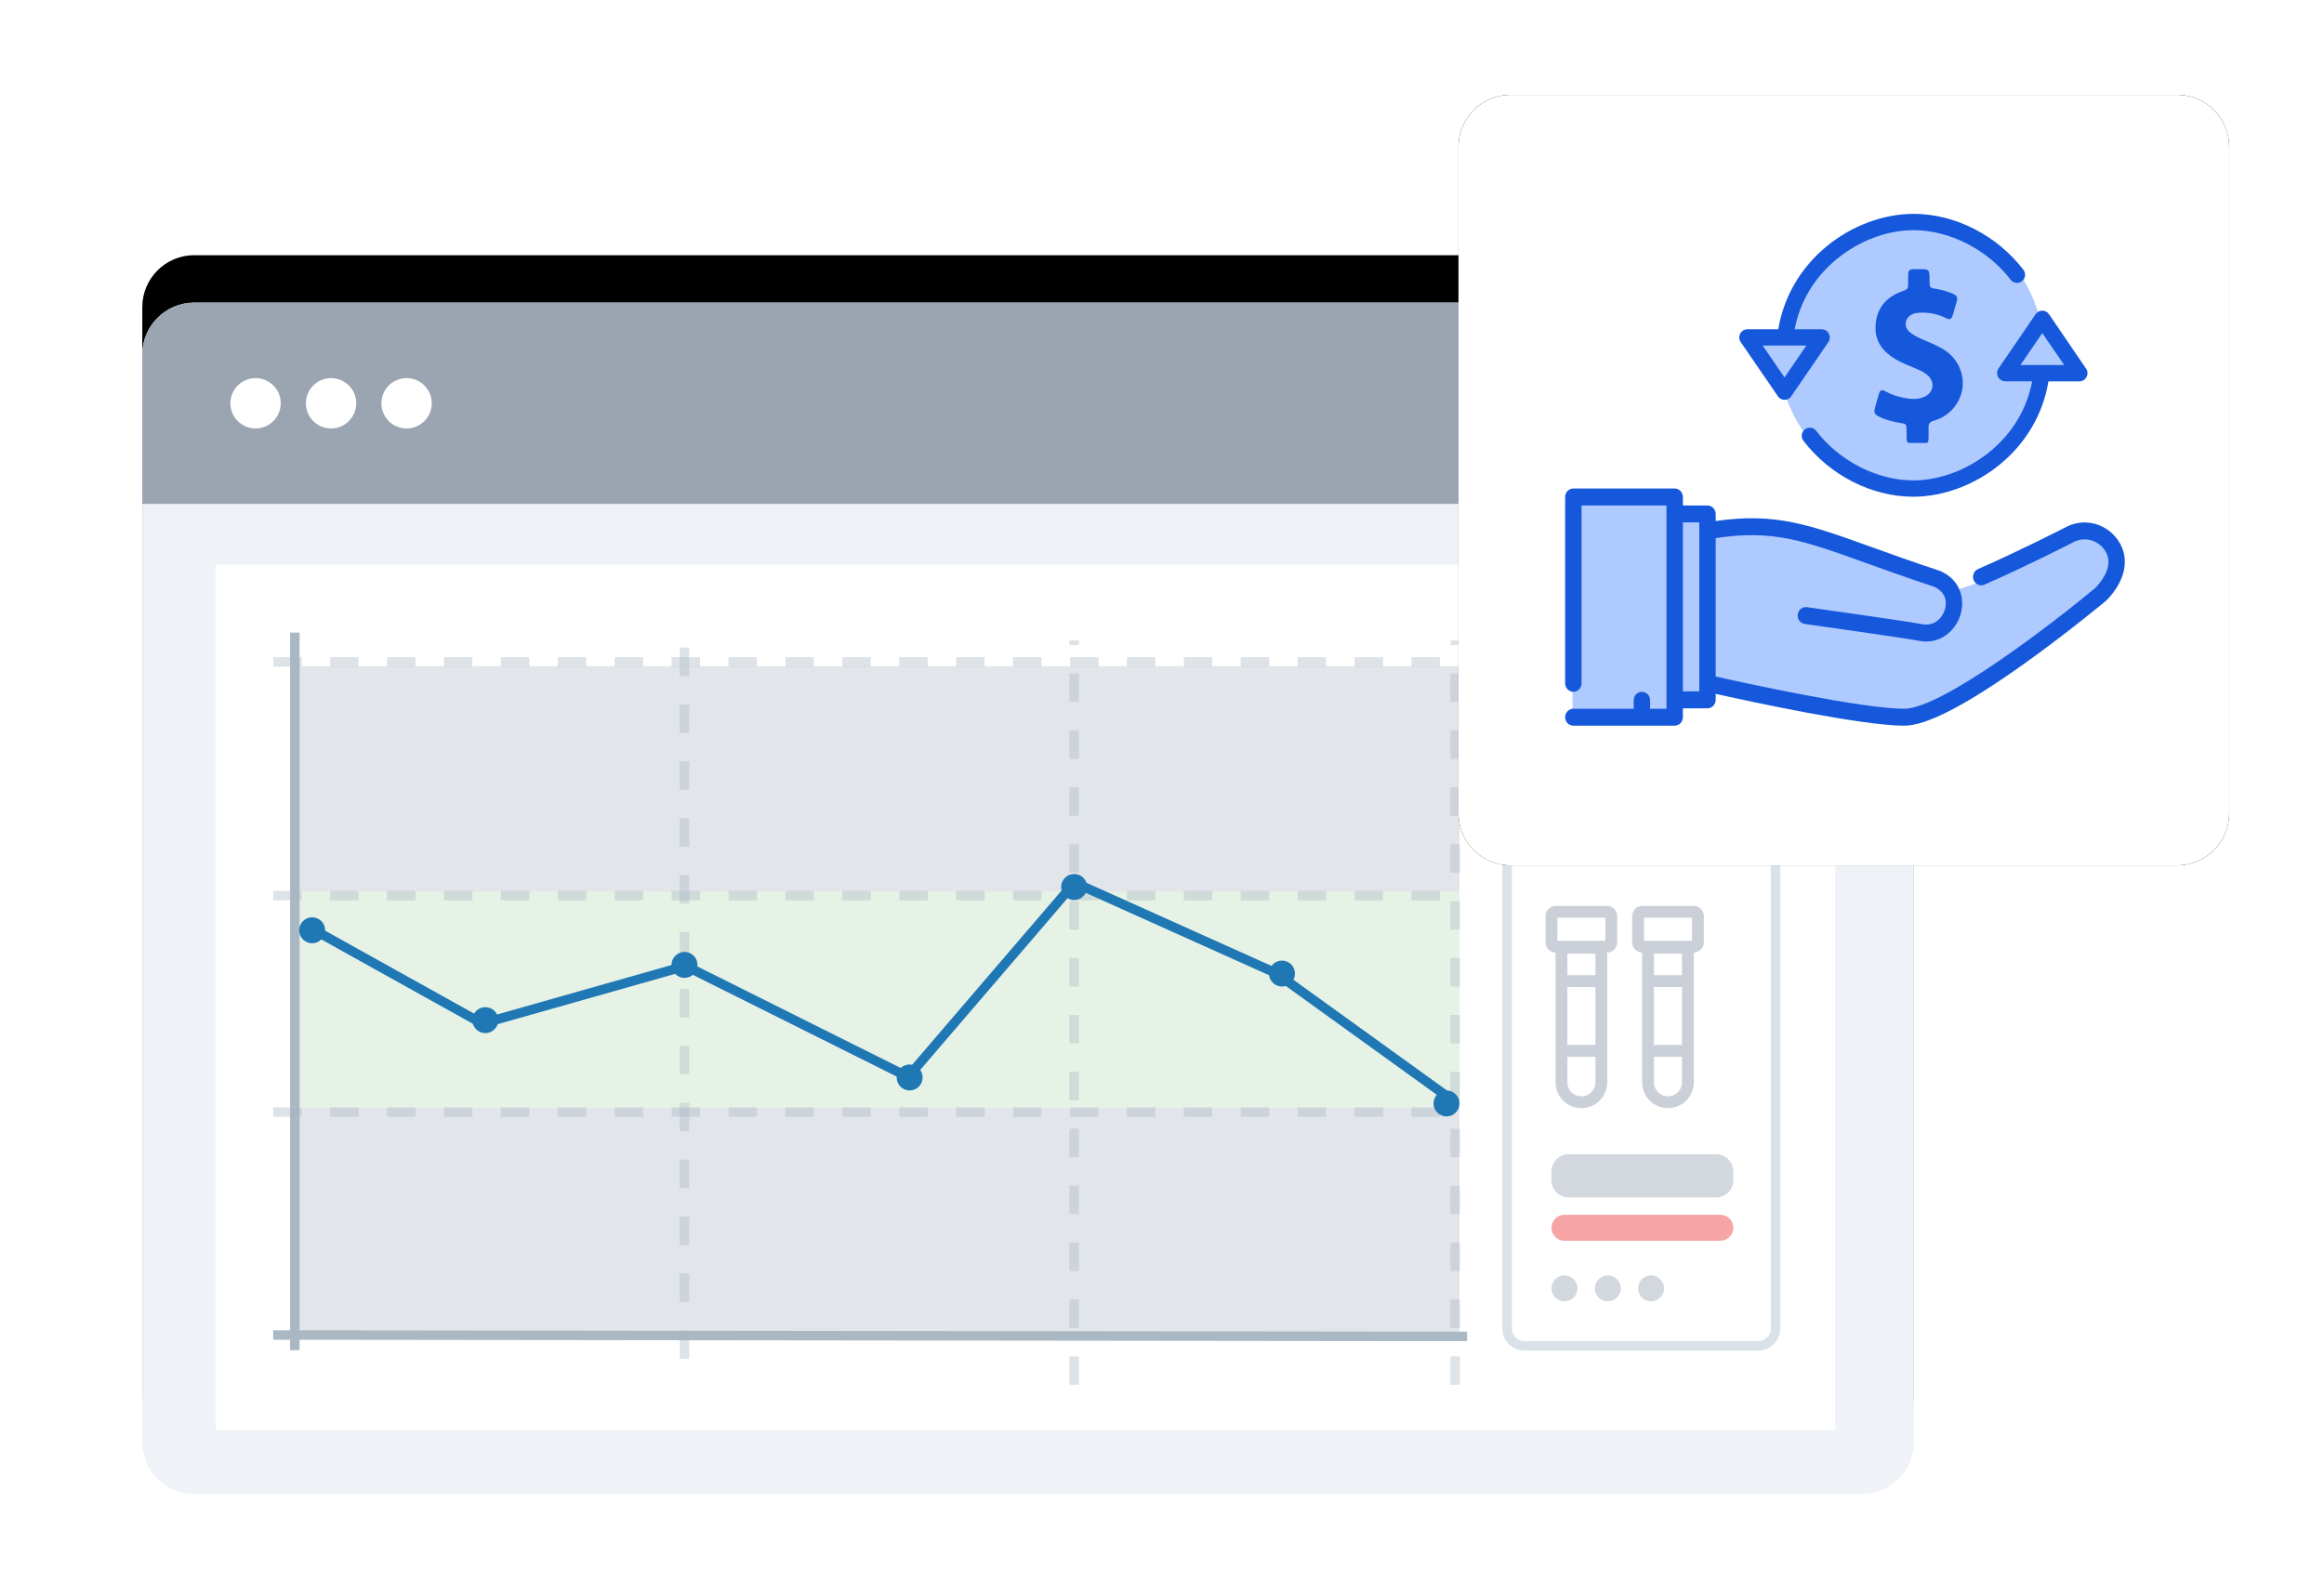 <svg width="245" height="168" viewBox="0 0 245 168" fill="none" xmlns="http://www.w3.org/2000/svg">
<g filter="url(#filter0_d_44_1446)">
<path d="M20.477 31.908H196.297C199.322 31.908 201.774 34.36 201.774 37.385V152.053C201.774 155.078 199.322 157.53 196.297 157.53H20.477C17.452 157.53 15 155.078 15 152.053V37.385C15 34.36 17.452 31.908 20.477 31.908Z" fill="black"/>
</g>
<path d="M20.477 31.908H196.297C199.322 31.908 201.774 34.36 201.774 37.385V152.053C201.774 155.078 199.322 157.53 196.297 157.53H20.477C17.452 157.53 15 155.078 15 152.053V37.385C15 34.36 17.452 31.908 20.477 31.908Z" fill="#EFF3F8"/>
<path fill-rule="evenodd" clip-rule="evenodd" d="M20.477 31.909H196.297C199.322 31.909 201.774 34.361 201.774 37.386V53.138H15V37.386C15 34.361 17.452 31.909 20.477 31.909Z" fill="#9BA5B2"/>
<path d="M26.941 45.177C28.407 45.177 29.595 43.989 29.595 42.524C29.595 41.058 28.407 39.87 26.941 39.87C25.476 39.87 24.288 41.058 24.288 42.524C24.288 43.989 25.476 45.177 26.941 45.177Z" fill="white"/>
<path d="M34.902 45.177C36.367 45.177 37.555 43.989 37.555 42.524C37.555 41.058 36.367 39.87 34.902 39.87C33.436 39.87 32.248 41.058 32.248 42.524C32.248 43.989 33.436 45.177 34.902 45.177Z" fill="white"/>
<path d="M42.862 45.177C44.328 45.177 45.516 43.989 45.516 42.524C45.516 41.058 44.328 39.87 42.862 39.87C41.397 39.87 40.209 41.058 40.209 42.524C40.209 43.989 41.397 45.177 42.862 45.177Z" fill="white"/>
<path d="M193.463 59.536H22.758V150.822H193.463V59.536Z" fill="white"/>
<mask id="mask0_44_1446" style="mask-type:luminance" maskUnits="userSpaceOnUse" x="22" y="59" width="172" height="92">
<path d="M193.463 59.537H22.758V150.823H193.463V59.537Z" fill="white"/>
</mask>
<g mask="url(#mask0_44_1446)">
<path d="M185.356 72.532H160.709C159.7 72.532 158.883 73.35 158.883 74.358V140.084C158.883 141.092 159.7 141.91 160.709 141.91H185.356C186.364 141.91 187.182 141.092 187.182 140.084V74.358C187.182 73.35 186.364 72.532 185.356 72.532Z" stroke="#DAE1E9"/>
<path fill-rule="evenodd" clip-rule="evenodd" d="M164.61 99.935H168.814V114.123C168.814 115.284 167.873 116.225 166.712 116.225C165.551 116.225 164.61 115.284 164.61 114.123V99.935Z" fill="white" stroke="#CBD0D8" stroke-width="1.25"/>
<path d="M164.61 103.449H168.814" stroke="#CBD0D8" stroke-width="1.25"/>
<path d="M169.409 96.142H164.016C163.763 96.142 163.559 96.346 163.559 96.598V99.364C163.559 99.616 163.763 99.82 164.016 99.82H169.409C169.661 99.82 169.865 99.616 169.865 99.364V96.598C169.865 96.346 169.661 96.142 169.409 96.142Z" fill="white" stroke="#CBD0D8" stroke-width="1.25"/>
<path d="M164.61 110.807H168.814" stroke="#CBD0D8" stroke-width="1.25"/>
<path fill-rule="evenodd" clip-rule="evenodd" d="M173.739 99.935H177.943V114.123C177.943 115.284 177.002 116.225 175.841 116.225C174.68 116.225 173.739 115.284 173.739 114.123V99.935Z" fill="white" stroke="#CBD0D8" stroke-width="1.25"/>
<path d="M173.739 103.449H177.943" stroke="#CBD0D8" stroke-width="1.25"/>
<path d="M178.537 96.142H173.144C172.892 96.142 172.688 96.346 172.688 96.598V99.364C172.688 99.616 172.892 99.82 173.144 99.82H178.537C178.789 99.82 178.994 99.616 178.994 99.364V96.598C178.994 96.346 178.789 96.142 178.537 96.142Z" fill="white" stroke="#CBD0D8" stroke-width="1.25"/>
<path d="M173.739 110.807H177.943" stroke="#CBD0D8" stroke-width="1.25"/>
<path d="M180.903 121.701H165.385C164.376 121.701 163.559 122.519 163.559 123.527V124.44C163.559 125.448 164.376 126.265 165.385 126.265H180.903C181.912 126.265 182.729 125.448 182.729 124.44V123.527C182.729 122.519 181.912 121.701 180.903 121.701Z" fill="#D3D7DE"/>
<path d="M166.298 135.851C166.298 135.094 165.685 134.481 164.928 134.481C164.172 134.481 163.559 135.094 163.559 135.851C163.559 136.607 164.172 137.22 164.928 137.22C165.685 137.22 166.298 136.607 166.298 135.851Z" fill="#D3D7DE"/>
<path d="M170.862 135.851C170.862 135.094 170.249 134.481 169.493 134.481C168.737 134.481 168.124 135.094 168.124 135.851C168.124 136.607 168.737 137.22 169.493 137.22C170.249 137.22 170.862 136.607 170.862 135.851Z" fill="#D3D7DE"/>
<path d="M175.427 135.851C175.427 135.094 174.814 134.481 174.057 134.481C173.301 134.481 172.688 135.094 172.688 135.851C172.688 136.607 173.301 137.22 174.057 137.22C174.814 137.22 175.427 136.607 175.427 135.851Z" fill="#D3D7DE"/>
<path d="M181.36 128.091H164.928C164.172 128.091 163.559 128.704 163.559 129.46C163.559 130.216 164.172 130.829 164.928 130.829H181.36C182.116 130.829 182.729 130.216 182.729 129.46C182.729 128.704 182.116 128.091 181.36 128.091Z" fill="#F7A4A4"/>
</g>
<mask id="mask1_44_1446" style="mask-type:luminance" maskUnits="userSpaceOnUse" x="22" y="59" width="172" height="92">
<path d="M193.463 59.537H22.758V150.823H193.463V59.537Z" fill="white"/>
</mask>
<g mask="url(#mask1_44_1446)">
<path d="M153.862 116.807H31.539V140.541H153.862V116.807Z" fill="#E2E5EA"/>
<path d="M153.862 93.071H31.539V116.806H153.862V93.071Z" fill="#E5F2E5"/>
<path d="M153.862 70.25H31.539V93.984H153.862V70.25Z" fill="#E2E5EA"/>
<path d="M31.082 142.367V66.704" stroke="#A9B8C3"/>
<path d="M28.8 140.769L154.662 140.916" stroke="#A9B8C3"/>
<path d="M28.8 94.441H153.862" stroke="#A9B8C3" stroke-opacity="0.384" stroke-dasharray="3 3"/>
<path d="M28.8 69.794H153.862" stroke="#A9B8C3" stroke-opacity="0.384" stroke-dasharray="3 3"/>
<path d="M28.8 117.263H153.862" stroke="#A9B8C3" stroke-opacity="0.384" stroke-dasharray="3 3"/>
<path d="M72.161 143.279V67.512" stroke="#A9B8C3" stroke-opacity="0.384" stroke-dasharray="3 3"/>
<path d="M113.24 146.018V67.512" stroke="#A9B8C3" stroke-opacity="0.384" stroke-dasharray="3 3"/>
<path d="M153.406 146.018V67.512" stroke="#A9B8C3" stroke-opacity="0.384" stroke-dasharray="3 3"/>
<path d="M32.452 97.692L50.845 107.933L72.286 101.851L95.72 113.553L113.288 93.071L134.559 102.631L152.95 115.893" stroke="#1F77B4"/>
<path d="M32.908 99.462C33.664 99.462 34.277 98.849 34.277 98.093C34.277 97.337 33.664 96.724 32.908 96.724C32.152 96.724 31.539 97.337 31.539 98.093C31.539 98.849 32.152 99.462 32.908 99.462Z" fill="#1F77B4"/>
<path fill-rule="evenodd" clip-rule="evenodd" d="M51.165 108.936C51.921 108.936 52.535 108.323 52.535 107.567C52.535 106.81 51.921 106.197 51.165 106.197C50.409 106.197 49.796 106.81 49.796 107.567C49.796 108.323 50.409 108.936 51.165 108.936Z" fill="#1F77B4"/>
<path fill-rule="evenodd" clip-rule="evenodd" d="M72.161 103.114C72.917 103.114 73.53 102.501 73.53 101.744C73.53 100.988 72.917 100.375 72.161 100.375C71.405 100.375 70.792 100.988 70.792 101.744C70.792 102.501 71.405 103.114 72.161 103.114Z" fill="#1F77B4"/>
<path d="M95.896 114.981C96.652 114.981 97.265 114.368 97.265 113.611C97.265 112.855 96.652 112.242 95.896 112.242C95.139 112.242 94.526 112.855 94.526 113.611C94.526 114.368 95.139 114.981 95.896 114.981Z" fill="#1F77B4"/>
<path d="M113.24 94.898C113.996 94.898 114.609 94.285 114.609 93.528C114.609 92.772 113.996 92.159 113.24 92.159C112.484 92.159 111.871 92.772 111.871 93.528C111.871 94.285 112.484 94.898 113.24 94.898Z" fill="#1F77B4"/>
<path d="M135.149 104.026C135.905 104.026 136.518 103.413 136.518 102.656C136.518 101.9 135.905 101.287 135.149 101.287C134.392 101.287 133.779 101.9 133.779 102.656C133.779 103.413 134.392 104.026 135.149 104.026Z" fill="#1F77B4"/>
<path d="M152.493 117.719C153.25 117.719 153.863 117.106 153.863 116.35C153.863 115.594 153.25 114.98 152.493 114.98C151.737 114.98 151.124 115.594 151.124 116.35C151.124 117.106 151.737 117.719 152.493 117.719Z" fill="#1F77B4"/>
</g>
<g filter="url(#filter1_d_44_1446)">
<path d="M229.523 10H159.233C156.208 10 153.755 12.452 153.755 15.477V85.768C153.755 88.793 156.208 91.245 159.233 91.245H229.523C232.548 91.245 235 88.793 235 85.768V15.477C235 12.452 232.548 10 229.523 10Z" fill="black"/>
</g>
<path d="M229.523 10H159.233C156.208 10 153.755 12.452 153.755 15.477V85.768C153.755 88.793 156.208 91.245 159.233 91.245H229.523C232.548 91.245 235 88.793 235 85.768V15.477C235 12.452 232.548 10 229.523 10Z" fill="white"/>
<g clip-path="url(#clip0_44_1446)">
<path d="M176.645 76.203H165.776V52.688H176.645V54.283H180.138V55.877C181.82 55.611 186.582 55.399 192.171 56.674C197.761 57.949 203.816 60.925 206.145 62.254L208.474 61.456C210.544 59.597 215.616 55.877 219.342 55.877C223.69 56.196 223.483 59.73 222.836 61.456C219.472 64.114 211.89 70.065 208.474 72.616C205.058 75.167 200.84 75.539 199.158 75.406L180.138 71.42V73.413H176.645V76.203Z" fill="#AFCAFF"/>
<ellipse cx="201.487" cy="37.145" rx="13.974" ry="14.348" fill="#AFCAFF"/>
<path fill-rule="evenodd" clip-rule="evenodd" d="M223.504 57.319C222.319 55.197 219.688 54.46 217.627 55.668C217.253 55.858 212.469 58.289 208.528 60.002C208.088 60.194 207.881 60.717 208.066 61.172C208.251 61.626 208.758 61.84 209.199 61.649C213.331 59.852 218.366 57.284 218.416 57.258C218.433 57.249 218.449 57.241 218.464 57.232C219.703 56.494 221.293 56.934 222.008 58.212C222.836 59.692 221.543 61.316 220.91 61.98C216.618 65.558 204.741 74.733 200.749 74.733C196.324 74.733 183.906 72.015 180.87 71.335V56.742C186.89 55.828 190.08 56.974 196.764 59.382C198.799 60.114 201.103 60.944 203.902 61.869C204.32 62.057 205.478 62.73 205.036 64.253C204.769 65.177 203.903 66.061 202.637 65.817C200.935 65.487 190.918 64.083 190.493 64.023C190.02 63.956 189.585 64.3 189.52 64.788C189.456 65.278 189.788 65.727 190.261 65.793C190.365 65.808 200.658 67.251 202.318 67.573C202.575 67.623 202.826 67.645 203.067 67.645C204.902 67.645 206.253 66.285 206.693 64.765C207.156 63.166 206.675 61.141 204.558 60.215C204.554 60.214 204.551 60.212 204.548 60.211C204.546 60.21 204.543 60.208 204.54 60.207C204.529 60.202 204.517 60.198 204.505 60.194C204.493 60.19 204.481 60.184 204.47 60.18C201.672 59.257 199.367 58.427 197.335 57.694C190.668 55.295 187.155 54.032 180.87 54.938V54.192C180.87 53.698 180.483 53.298 180.006 53.298H177.412V52.405C177.412 51.911 177.026 51.512 176.548 51.512H165.864C165.387 51.512 165 51.911 165 52.405V72.052C165 72.546 165.387 72.946 165.864 72.946C166.341 72.946 166.729 72.546 166.729 72.052V53.298H175.683V74.733H173.955V73.839C173.955 73.347 173.568 72.946 173.091 72.946C172.612 72.946 172.226 73.347 172.226 73.839V74.733H165.864C165.387 74.733 165 75.132 165 75.626C165 76.12 165.387 76.519 165.864 76.519H176.548C177.026 76.519 177.412 76.12 177.412 75.626V74.688H180.006C180.483 74.688 180.87 74.287 180.87 73.795V73.163C184.487 73.971 196.26 76.519 200.749 76.519C203.111 76.519 207.3 74.343 213.556 69.87C218.067 66.643 221.994 63.372 222.033 63.339C222.057 63.319 222.081 63.298 222.102 63.276C223.98 61.333 224.505 59.106 223.504 57.319ZM179.14 72.039V72.041V72.901H177.412V55.084H179.14V72.039Z" fill="#1658DC"/>
<path fill-rule="evenodd" clip-rule="evenodd" d="M211.931 39.156L219.015 39.041L215.305 33.75L211.931 39.156Z" fill="#AFCAFF"/>
<path fill-rule="evenodd" clip-rule="evenodd" d="M184.835 35.704L191.92 35.818L188.21 41.109L184.835 35.704Z" fill="#AFCAFF"/>
<path fill-rule="evenodd" clip-rule="evenodd" d="M219.216 40.21H215.951C215.389 43.635 213.595 46.708 210.848 48.961C208.203 51.135 204.862 52.376 201.681 52.376C197.335 52.376 192.913 50.124 190.133 46.494C190.124 46.477 190.116 46.468 190.107 46.46C189.826 46.076 189.903 45.543 190.285 45.261C190.669 44.978 191.195 45.056 191.476 45.441C193.9 48.609 197.905 50.654 201.681 50.654C204.478 50.654 207.421 49.552 209.777 47.624C212.132 45.699 213.689 43.112 214.233 40.204H211.383C211.214 40.204 211.052 40.142 210.907 40.047C210.516 39.774 210.422 39.244 210.686 38.849L214.606 33.122C214.76 32.891 215.023 32.752 215.304 32.752C215.585 32.752 215.839 32.891 216.001 33.122L219.913 38.866C220.015 39.002 220.066 39.174 220.066 39.345C220.066 39.816 219.692 40.21 219.216 40.21ZM215.304 35.125L213 38.488H217.608L215.304 35.125ZM211.953 29.483C209.529 26.314 205.525 24.27 201.749 24.27C198.951 24.27 196.009 25.372 193.653 27.3C191.298 29.226 189.741 31.81 189.197 34.721H192.046C192.369 34.721 192.658 34.901 192.803 35.185C192.948 35.468 192.931 35.81 192.751 36.068L188.832 41.794C188.679 42.025 188.415 42.161 188.134 42.161C187.854 42.161 187.599 42.025 187.437 41.794L183.508 36.068C183.406 35.928 183.355 35.758 183.355 35.587C183.355 35.115 183.729 34.721 184.205 34.721H187.471C188.032 31.297 189.826 28.225 192.582 25.962C195.226 23.789 198.568 22.549 201.749 22.549C206.095 22.549 210.516 24.8 213.297 28.429C213.305 28.446 213.314 28.456 213.323 28.464C213.603 28.847 213.527 29.382 213.144 29.663C212.761 29.946 212.234 29.869 211.953 29.483ZM185.822 36.434L188.126 39.799L190.43 36.434H185.822Z" fill="#1658DC"/>
<g clip-path="url(#clip1_44_1446)">
<path d="M204.764 36.762C204.058 36.361 203.308 36.056 202.566 35.74C202.135 35.557 201.723 35.343 201.359 35.046C200.642 34.459 200.779 33.506 201.619 33.128C201.856 33.022 202.105 32.987 202.358 32.972C203.33 32.919 204.255 33.102 205.135 33.536C205.573 33.754 205.718 33.685 205.867 33.216C206.023 32.72 206.153 32.217 206.297 31.718C206.394 31.382 206.275 31.161 205.967 31.02C205.402 30.764 204.823 30.581 204.214 30.482C203.42 30.356 203.42 30.353 203.416 29.533C203.412 28.378 203.412 28.378 202.283 28.378C202.12 28.378 201.957 28.374 201.793 28.378C201.266 28.393 201.177 28.488 201.162 29.033C201.155 29.277 201.162 29.521 201.158 29.769C201.155 30.494 201.151 30.482 200.475 30.734C198.841 31.344 197.831 32.488 197.723 34.318C197.627 35.938 198.451 37.032 199.747 37.829C200.546 38.321 201.429 38.611 202.276 38.996C202.606 39.145 202.922 39.316 203.197 39.553C204.01 40.243 203.861 41.39 202.896 41.825C202.38 42.057 201.834 42.115 201.273 42.042C200.408 41.932 199.58 41.699 198.8 41.283C198.344 41.039 198.21 41.104 198.054 41.611C197.92 42.05 197.801 42.492 197.683 42.934C197.523 43.529 197.582 43.67 198.136 43.949C198.841 44.299 199.595 44.479 200.364 44.604C200.965 44.703 200.984 44.73 200.991 45.371C200.995 45.66 200.995 45.954 200.999 46.244C201.002 46.61 201.173 46.823 201.541 46.831C201.957 46.839 202.376 46.839 202.792 46.827C203.134 46.819 203.308 46.629 203.308 46.274C203.308 45.878 203.327 45.477 203.312 45.081C203.293 44.677 203.464 44.471 203.843 44.364C204.716 44.12 205.458 43.64 206.03 42.923C207.619 40.94 207.014 38.039 204.764 36.762Z" fill="#1658DC"/>
</g>
</g>
<defs>
<filter id="filter0_d_44_1446" x="0" y="11.908" width="216.774" height="155.622" filterUnits="userSpaceOnUse" color-interpolation-filters="sRGB">
<feFlood flood-opacity="0" result="BackgroundImageFix"/>
<feColorMatrix in="SourceAlpha" type="matrix" values="0 0 0 0 0 0 0 0 0 0 0 0 0 0 0 0 0 0 127 0" result="hardAlpha"/>
<feOffset dy="-5"/>
<feGaussianBlur stdDeviation="7.5"/>
<feColorMatrix type="matrix" values="0 0 0 0 0.29 0 0 0 0 0.325 0 0 0 0 0.384 0 0 0 0.25 0"/>
<feBlend mode="normal" in2="BackgroundImageFix" result="effect1_dropShadow_44_1446"/>
<feBlend mode="normal" in="SourceGraphic" in2="effect1_dropShadow_44_1446" result="shape"/>
</filter>
<filter id="filter1_d_44_1446" x="143.755" y="0" width="101.245" height="101.245" filterUnits="userSpaceOnUse" color-interpolation-filters="sRGB">
<feFlood flood-opacity="0" result="BackgroundImageFix"/>
<feColorMatrix in="SourceAlpha" type="matrix" values="0 0 0 0 0 0 0 0 0 0 0 0 0 0 0 0 0 0 127 0" result="hardAlpha"/>
<feOffset/>
<feGaussianBlur stdDeviation="5"/>
<feColorMatrix type="matrix" values="0 0 0 0 0.289 0 0 0 0 0.327 0 0 0 0 0.383 0 0 0 0.25 0"/>
<feBlend mode="normal" in2="BackgroundImageFix" result="effect1_dropShadow_44_1446"/>
<feBlend mode="normal" in="SourceGraphic" in2="effect1_dropShadow_44_1446" result="shape"/>
</filter>
<clipPath id="clip0_44_1446">
<rect width="59" height="55" fill="white" transform="translate(165 22)"/>
</clipPath>
<clipPath id="clip1_44_1446">
<rect width="19.408" height="19.927" fill="white" transform="translate(192.171 26.782)"/>
</clipPath>
</defs>
</svg>
